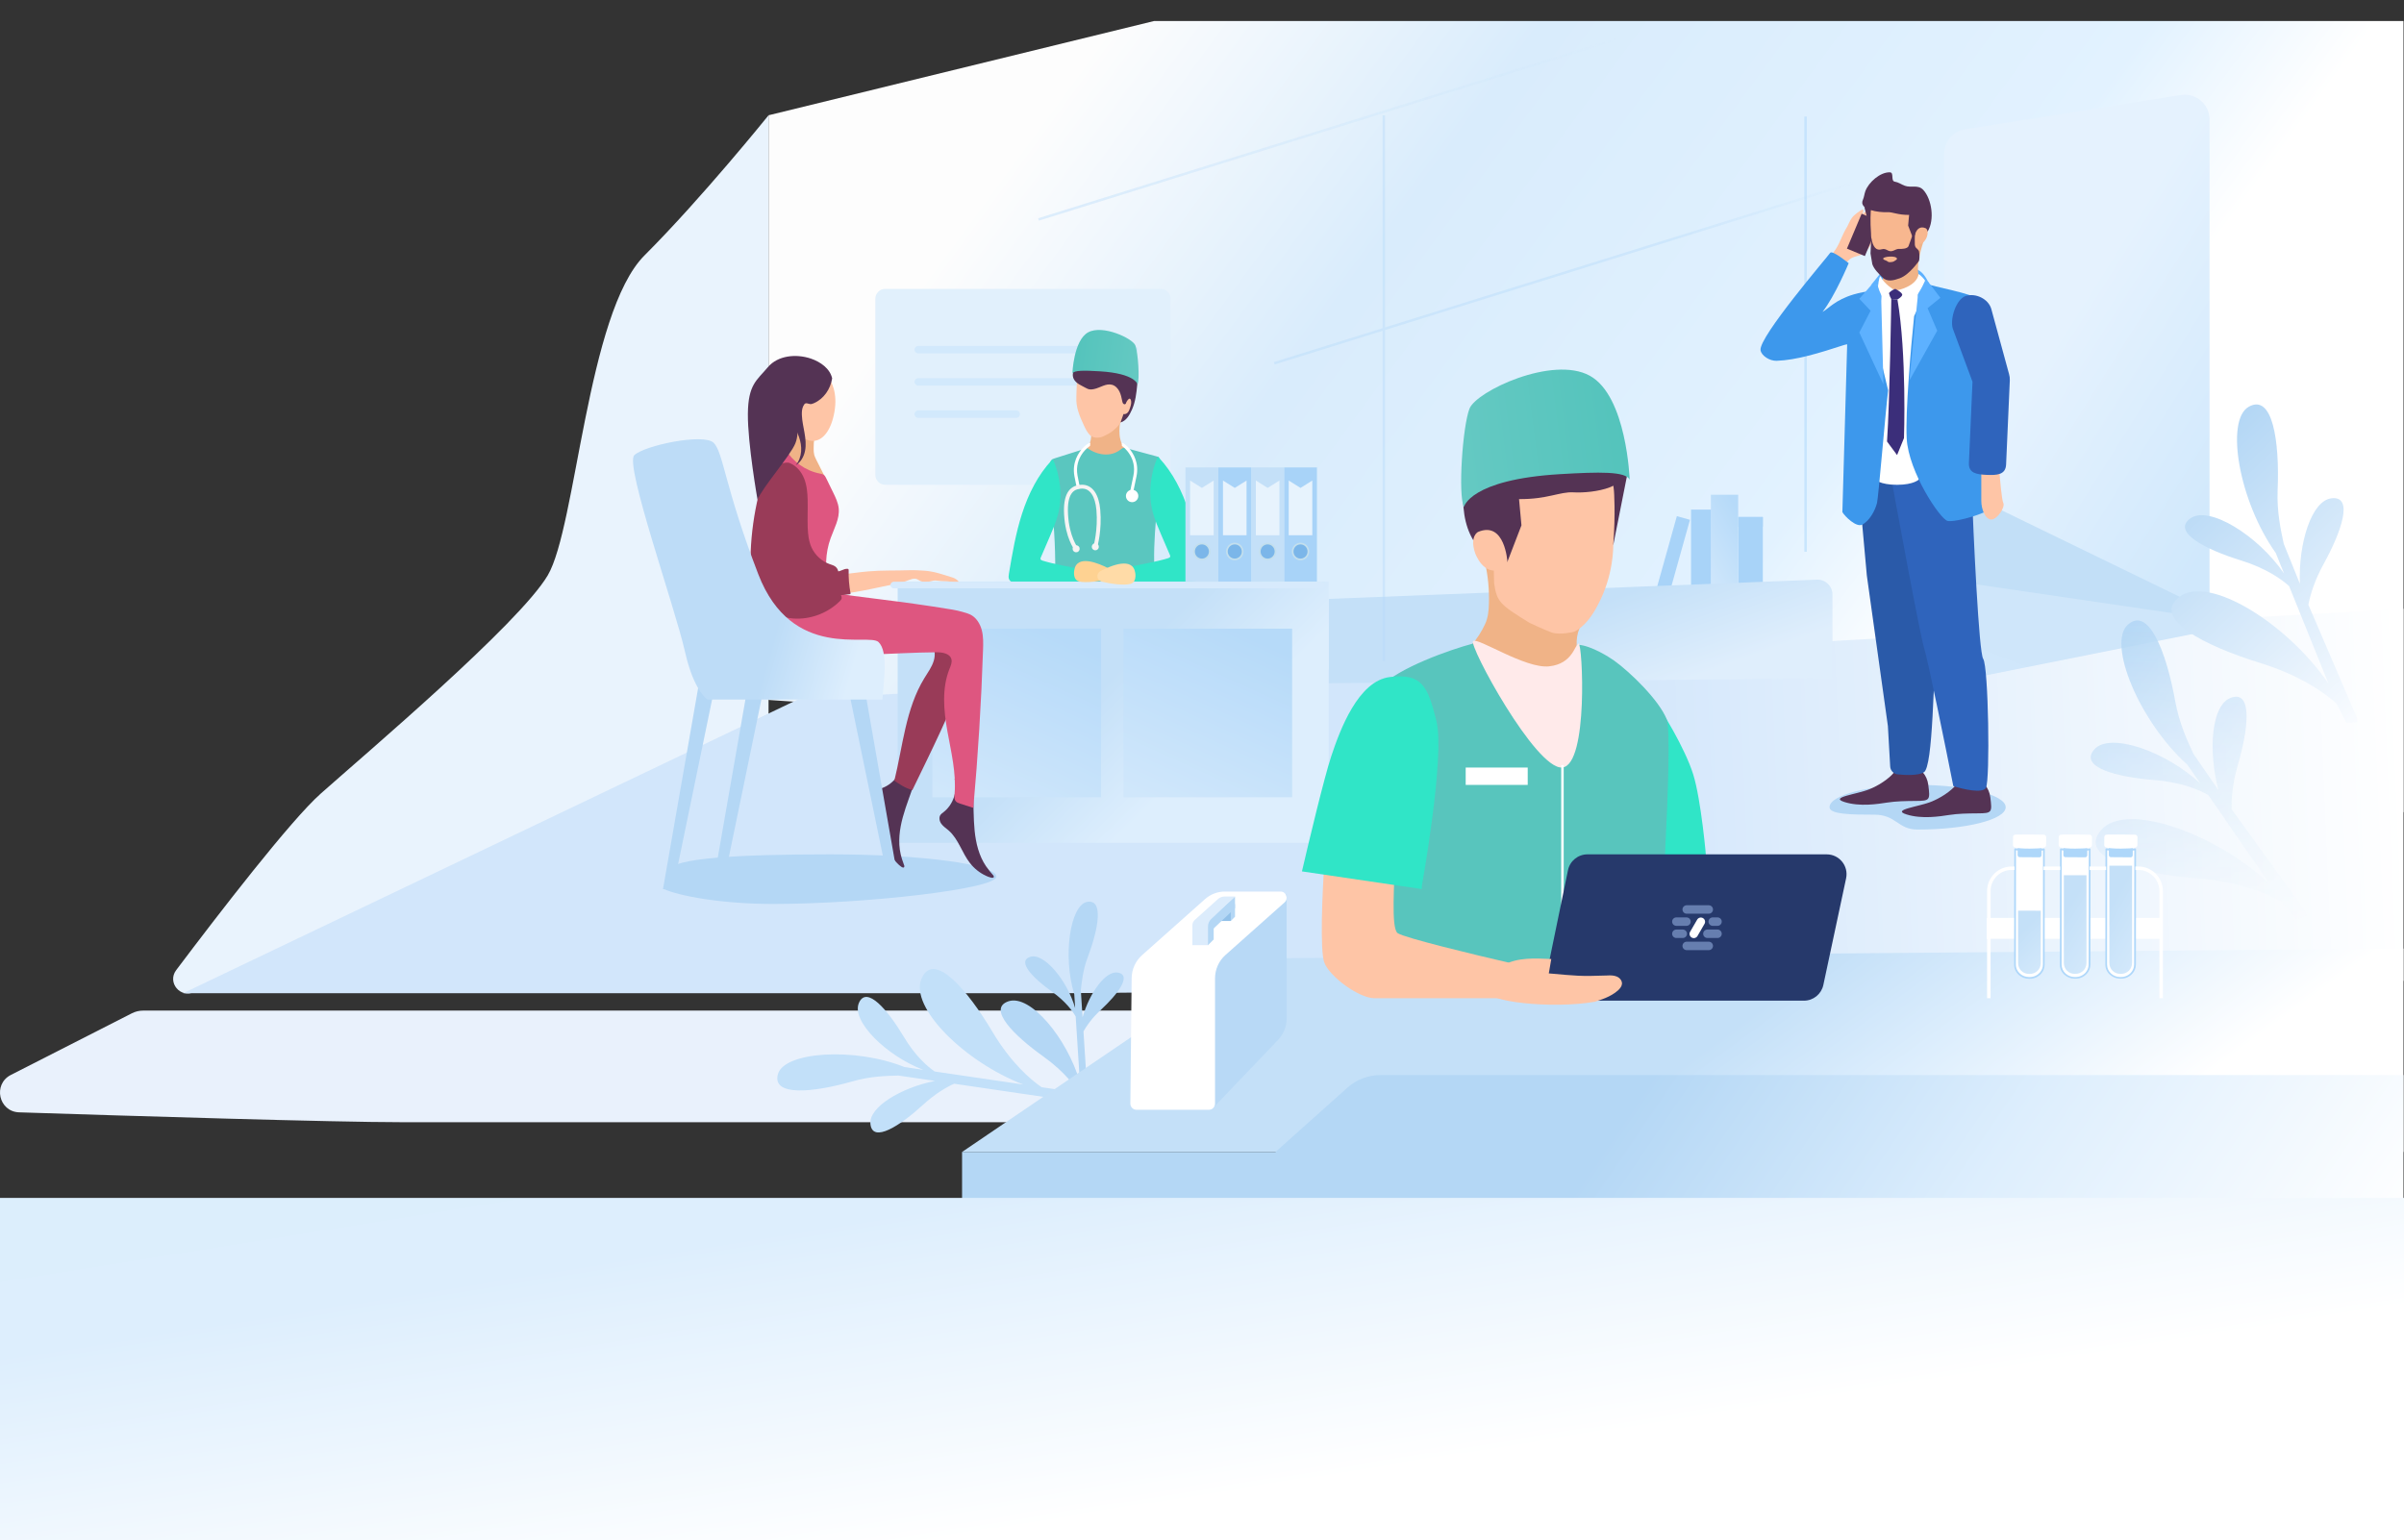<svg width="969" height="621" viewBox="0 0 969 621" fill="none" xmlns="http://www.w3.org/2000/svg">
<rect x="0" y="0" width="969" height="621" fill="#333333" stroke="none"/>
<path fill-rule="evenodd" clip-rule="evenodd" d="M498.619 419.477V401.977H499.619V419.477H498.619Z" fill="black"/>
<path d="M309.788 46.477L465.162 8.477H968.789V327.477L309.788 282.224V46.477Z" fill="url(#paint0_linear)"/>
<path d="M710.556 208.453H700.66V239.221H710.556V208.453Z" fill="#A8D3F8"/>
<path d="M710.556 208.453H700.66V212.369H710.556V208.453Z" fill="#A8D3F8"/>
<path d="M710.556 236.231H700.66V239.221H710.556V236.231Z" fill="#A8D3F8"/>
<path d="M700.619 199.477H689.619V239.477H700.619V199.477Z" fill="url(#paint1_linear)"/>
<path d="M689.619 205.477H681.619V239.477H689.619V205.477Z" fill="#A8D3F8"/>
<path d="M675.905 208.116L667.619 237.749L672.898 239.226L681.184 209.592L675.905 208.116Z" fill="#A8D3F8"/>
<path d="M309.788 287.977V46.477C309.788 46.477 282.958 79.807 259.788 102.977C236.618 126.147 232.288 212.477 220.788 231.977C209.288 251.477 147.288 303.977 129.288 319.977C117.19 330.731 88.527 367.912 71.031 391.138C67.267 396.134 72.725 402.684 78.356 399.959L309.788 287.977Z" fill="#E9F3FD"/>
<path d="M482.788 407.477H57.689C56.111 407.477 54.555 407.851 53.149 408.567L4.394 433.411C-2.968 437.162 -0.548 448.233 7.71 448.5C52.876 449.963 134.487 452.477 161.788 452.477H482.788V407.477Z" fill="#E9F1FC"/>
<path d="M73.789 400.477L321.74 281.979L968.789 245.477V395.477L427.967 400.477H73.789Z" fill="url(#paint2_linear)"/>
<path d="M780 238V177L880 220V250L780 238Z" fill="#C2DFF7"/>
<g clip-path="url(#clip0)">
<path d="M343.815 435.953C327.43 440.659 311.047 442.089 313.575 433.082C316.101 424.065 344.34 422.136 364.6 430.247L372.152 431.363C357.289 425.71 343.071 411.725 346.195 404.419C349.294 397.164 357.911 407.324 364.225 417.921C369.039 425.988 374.036 430.171 376.776 432.037L412.455 437.278C388.921 428.257 366.513 406.164 371.446 394.61C376.363 383.094 390.025 399.222 400.049 416.044C407.63 428.754 415.502 435.377 419.865 438.372L426.979 439.415C426.993 440.677 426.996 441.941 426.997 443.194L384.57 436.961C381.279 438.456 376.869 441.044 372.006 445.505C362.91 453.832 351.732 461.099 350.854 453.252C350.088 446.443 363.094 438.592 376.865 435.826L362.187 433.67C357.529 433.784 350.886 433.923 343.815 435.953Z" fill="#C2E0F9"/>
</g>
<path d="M401.619 353.477C401.619 358.448 348.622 364.477 311.619 364.477C290.271 364.477 273.41 361.13 267.619 358.477C268.619 353.977 270.119 353.08 270.119 350.977C270.119 346.007 297.615 344.477 334.619 344.477C371.622 344.477 401.619 348.507 401.619 353.477Z" fill="#B4D7F5"/>
<path d="M438.432 385.97C442.86 374.26 444.89 362.354 438.146 363.664C431.394 364.972 428.287 385.526 433.008 400.841L433.372 406.436C430.126 395.217 420.743 383.971 415.208 385.82C409.712 387.652 416.631 394.569 424.009 399.827C429.624 403.835 432.386 407.743 433.587 409.861L435.282 436.29C430.092 418.523 415.266 400.796 406.513 403.714C397.789 406.621 408.774 417.589 420.485 425.936C429.333 432.247 433.708 438.406 435.639 441.78L435.975 447.049C436.898 447.135 437.823 447.213 438.74 447.289L436.724 415.861C438.016 413.542 440.175 410.47 443.731 407.177C450.373 401.02 456.362 393.274 450.671 392.16C445.733 391.191 439.206 400.24 436.356 410.153L435.658 399.281C436.021 395.878 436.522 391.024 438.432 385.97Z" fill="#B4D7F5"/>
<path d="M352.831 120.477C352.831 118.268 354.622 116.477 356.831 116.477H467.831C470.041 116.477 471.831 118.268 471.831 120.477V191.477C471.831 193.686 470.041 195.477 467.831 195.477H356.831C354.622 195.477 352.831 193.686 352.831 191.477V120.477Z" fill="#E1F0FC"/>
<path d="M783.619 62.014C783.619 57.097 787.193 52.909 792.049 52.138L879.049 38.315C885.122 37.351 890.619 42.043 890.619 48.191V246.477L783.619 194.477V62.014Z" fill="url(#paint3_linear)"/>
<path d="M535.619 241.477L732.382 233.723C735.786 233.589 738.619 236.312 738.619 239.718V273.477L535.619 275.477V241.477Z" fill="url(#paint4_linear)"/>
<path d="M368.619 166.977C368.619 166.149 369.29 165.477 370.119 165.477H409.619C410.447 165.477 411.119 166.149 411.119 166.977C411.119 167.806 410.447 168.477 409.619 168.477H370.119C369.29 168.477 368.619 167.806 368.619 166.977Z" fill="#D2E9FC"/>
<path d="M368.619 153.977C368.619 153.149 369.29 152.477 370.119 152.477H457.119C457.947 152.477 458.619 153.149 458.619 153.977C458.619 154.806 457.947 155.477 457.119 155.477H370.119C369.29 155.477 368.619 154.806 368.619 153.977Z" fill="#D2E9FC"/>
<path d="M904.619 251.477L761.619 230.477L799.619 272.477L904.619 251.477Z" fill="url(#paint5_linear)"/>
<mask id="mask0" mask-type="alpha" maskUnits="userSpaceOnUse" x="834" y="240" width="119" height="146">
<path d="M834 240H953V386H834V240Z" fill="url(#paint6_linear)"/>
</mask>
<g mask="url(#mask0)">
<g clip-path="url(#clip1)">
<path d="M876.828 282.944C873.205 262.791 866.052 244.378 857.688 251.881C849.312 259.388 862.217 290.842 881.708 308.369L886.918 315.915C872.939 302.898 850.325 294.998 844.11 302.241C837.936 309.43 853.457 313.325 868.227 314.506C879.474 315.413 886.633 318.577 890.098 320.54L914.677 356.206C892.468 335.633 856.771 323.21 846.939 334.657C837.138 346.066 861.767 352.229 885.214 354.105C902.931 355.53 914.246 360.498 919.789 363.611L929.808 375.844C931.175 375.189 932.539 374.521 933.889 373.857L899.539 326.325C899.405 321.986 899.853 315.861 902.079 308.253C906.226 294.033 908.125 278.132 899.203 281.349C891.46 284.137 889.901 302.319 894.228 318.625L884.116 303.953C881.767 298.873 878.392 291.64 876.828 282.944Z" fill="url(#paint7_linear)"/>
</g>
</g>
<g clip-path="url(#clip2)">
<path d="M918.059 197.674C918.898 177.698 916.004 158.628 906.436 163.997C896.855 169.366 902.454 202.088 917.294 222.942L920.651 231.242C910.103 215.86 890.236 203.516 882.771 209.094C875.357 214.63 889.317 221.647 903.14 225.918C913.664 229.178 919.813 233.718 922.696 236.327L938.522 275.548C921.741 251.214 890.37 231.773 878.563 240.586C866.793 249.371 888.95 260.49 910.893 267.271C927.473 272.402 937.197 279.547 941.816 283.693L948.758 297.485C950.2 297.152 951.642 296.806 953.07 296.461L930.461 243.85C931.257 239.687 932.989 233.946 936.73 227.17C943.711 214.503 948.908 199.755 939.72 200.92C931.747 201.927 926.39 218.921 927.04 235.381L920.529 219.246C919.372 213.905 917.697 206.294 918.059 197.674Z" fill="url(#paint8_linear)"/>
</g>
<path d="M453.252 164.17C452.18 166.62 451.556 169.258 451.309 171.931C451.097 174.251 451.179 176.665 452.145 178.773C453.11 180.881 455.124 182.636 457.444 182.754C456.584 183.908 455.725 185.062 454.7 186.051C451.838 188.795 447.67 190.126 443.748 189.537C439.826 188.948 436.223 186.463 434.291 183.001C437.012 182.589 439.084 180.08 439.65 177.384C440.203 174.687 439.497 171.872 438.343 169.364" fill="#F0B387"/>
<path d="M438.221 180.658C442.378 183.578 447.666 184.403 451.67 181.27C452.023 180.999 452.377 180.681 452.812 180.587C453.213 180.505 453.613 180.61 454.014 180.716C458.053 181.812 462.092 182.895 466.132 183.99C466.497 184.085 466.897 184.202 467.133 184.509C467.392 184.826 467.404 185.274 467.404 185.674C467.427 201.29 464.177 216.882 465.531 232.451C465.59 233.134 465.637 233.888 465.237 234.453C464.777 235.089 463.906 235.218 463.117 235.301C460.349 235.595 457.57 235.89 454.779 235.854C447.442 235.772 440.129 233.428 432.886 234.559C430.778 234.889 428.694 235.513 426.551 235.466C426.15 235.454 425.691 235.395 425.455 235.077C425.267 234.83 425.267 234.488 425.279 234.17C425.538 223.795 425.067 213.408 423.877 203.104C423.277 197.91 422.488 192.658 423.112 187.464C423.194 186.746 423.336 185.992 423.842 185.474C424.231 185.086 424.772 184.909 425.291 184.744C429.601 183.402 433.911 182.035 438.221 180.658Z" fill="#5AC6BF"/>
<path d="M466.686 184.191C463.635 191.009 462.74 199.371 464.672 206.59C465.496 209.663 466.756 212.584 468.004 215.505C469.194 218.26 470.372 221.004 471.561 223.76C471.643 223.96 471.738 224.172 471.691 224.396C471.62 224.784 471.184 224.961 470.807 225.079C465.767 226.61 460.55 227.399 455.404 228.506C455.144 228.565 454.862 228.635 454.685 228.847C454.485 229.095 454.532 229.448 454.579 229.766C454.827 231.368 455.18 233.146 456.475 234.123C457.099 234.594 457.877 234.818 458.63 235.007C466.073 236.855 473.928 236.019 481.406 234.323C482.56 234.064 483.868 233.664 484.35 232.581C484.668 231.886 484.539 231.073 484.421 230.319C483.043 222.158 481.665 213.95 479.11 206.072C476.566 198.193 472.786 190.585 467.133 184.532C467.003 184.391 466.921 184.191 466.686 184.191Z" fill="#30E5C7"/>
<path d="M424.408 185.18C427.459 191.998 428.354 200.36 426.422 207.579C425.598 210.652 424.338 213.573 423.089 216.494C421.9 219.249 420.722 221.993 419.533 224.749C419.451 224.949 419.356 225.161 419.403 225.385C419.474 225.774 419.91 225.95 420.287 226.068C425.327 227.599 430.544 228.388 435.69 229.495C435.95 229.554 436.232 229.625 436.409 229.836C436.609 230.084 436.562 230.437 436.515 230.755C436.267 232.357 435.914 234.135 434.619 235.112C433.995 235.583 433.217 235.807 432.464 235.996C425.021 237.845 417.166 237.008 409.688 235.313C408.534 235.054 407.226 234.653 406.744 233.57C406.426 232.875 406.555 232.062 406.673 231.309C408.051 223.147 409.429 214.939 411.984 207.061C414.528 199.182 418.308 191.574 423.961 185.521C424.091 185.38 424.161 185.18 424.408 185.18Z" fill="#30E5C7"/>
<path d="M436.059 145.479C435.051 146.915 434.404 148.561 434.168 150.266C433.932 152.017 434.131 153.791 434.006 155.554C433.907 156.932 433.932 158.8 433.857 160.177C433.658 164.263 435.126 167.684 436.856 171.432C437.515 172.856 438.2 174.315 439.344 175.436C440.489 176.557 442.231 176.662 443.837 176.277C444.645 176.078 447.209 174.724 447.868 174.234C452.808 170.614 454.19 166.552 454.737 160.679C454.899 158.916 454.837 157.154 454.762 155.391C454.7 153.64 454.625 151.865 454.053 150.196C453.48 148.526 452.336 146.95 450.643 146.215" fill="#FEC5A6"/>
<path d="M454.758 161.542C454.475 162.367 453.675 163.344 452.921 162.885C452.556 162.661 452.438 162.19 452.356 161.778C452.097 160.435 451.826 159.069 451.213 157.833C450.601 156.608 449.576 155.513 448.257 155.148C445.831 154.465 443.476 156.337 441.015 156.867C438.648 157.373 438.198 156.62 436.031 155.548C434.5 154.794 432.922 153.699 432.522 152.039C432.133 150.437 432.958 148.8 433.853 147.399C435.395 145.008 435.256 142.77 437.647 141.228C440.037 139.685 443.017 138.908 445.784 139.567C447.669 140.015 449.353 141.086 451.19 141.675C452.167 141.993 453.192 142.17 454.134 142.594C456.289 143.583 457.679 145.809 458.22 148.105C458.762 150.402 458.597 152.816 458.385 155.183C458.079 158.563 457.667 162.002 456.289 165.111C455.276 167.372 454.04 169.633 451.661 170.339" fill="#543354"/>
<path d="M453.757 162.849C453.958 162.131 454.358 161.472 454.888 160.953C455.017 160.836 455.171 160.706 455.347 160.73C455.547 160.753 455.689 160.942 455.759 161.13C456.207 162.166 455.854 163.356 455.5 164.427C455.277 165.11 455.041 165.805 454.558 166.335C454.075 166.865 453.275 167.171 452.627 166.865" fill="#FEC5A6"/>
<path d="M361.831 234.477H535.549V339.847H361.831V234.477Z" fill="url(#paint9_linear)"/>
<path d="M375.831 253.477H443.831V321.477H375.831V253.477Z" fill="url(#paint10_linear)"/>
<path d="M452.831 253.477H520.831V321.477H452.831V253.477Z" fill="url(#paint11_linear)"/>
<path d="M368.734 315.041C367.227 319.87 365.248 324.557 363.918 329.444C362.587 334.331 361.904 339.525 363.046 344.459C363.411 346.061 363.976 347.603 364.53 349.146C364.518 350.877 362.387 348.828 361.621 348.027C359.737 346.061 358.324 343.658 357.511 341.067C355.933 336.004 356.651 330.292 354.167 325.605C353.554 324.451 352.753 323.367 352.4 322.095C352.047 320.835 352.282 319.269 353.389 318.551C353.813 318.28 354.32 318.162 354.802 318.009C359.643 316.596 363.399 312.05 363.882 307.033" fill="#543354"/>
<path d="M389.236 253.12C389.919 258.337 391.144 265.05 389.389 270.008C383.442 286.825 375.505 302.511 367.756 318.562C367.685 318.716 367.921 318.527 367.756 318.562C367.615 318.598 367.897 318.598 367.756 318.562C364.859 317.844 362.327 315.995 360.49 314.782C363.94 300.756 365.047 285.718 372.608 273.411C373.998 271.138 375.623 268.948 376.388 266.392C377.154 263.837 376.859 260.751 374.857 258.985C372.208 256.653 367.403 257.207 365.73 254.098" fill="#993B58"/>
<path d="M598.565 226.772C599.8 232.262 600.332 237.898 600.147 243.514C600.07 246.288 599.785 249.142 598.583 251.689C595.904 257.402 591.309 263.468 585.212 266.035C590.022 269.156 593.679 273.587 598.359 276.884C611.716 286.251 631.739 284.007 644.804 274.313C635.873 270.094 632.637 257.963 638.387 250.316" fill="#F0B387"/>
<path d="M496.995 390.299L387.789 464.477H968.789V382.477L509.602 386.417C505.064 386.456 500.653 387.814 496.995 390.299Z" fill="url(#paint12_linear)"/>
<path d="M543.095 438.568L514.119 464.477H387.79V507.477H968.789V464.477V433.477H556.426C551.508 433.477 546.762 435.29 543.095 438.568Z" fill="url(#paint13_linear)"/>
<path d="M0 483V621H969V483H0Z" fill="url(#paint14_linear)"/>
<path d="M330 172.521C328.257 174.9 327.939 178.033 327.963 180.988C327.974 181.801 327.998 182.614 328.198 183.391C328.387 184.097 328.705 184.757 329.034 185.405C330.612 188.584 332.214 191.752 333.839 194.908C332.285 195.203 330.789 194.32 329.458 193.46C327.598 192.259 325.737 191.069 323.888 189.868C320.861 187.925 317.823 185.958 315.138 183.556C316.504 182.343 317.588 180.824 318.306 179.14C319.46 176.431 319.601 173.393 319.378 170.46C319.154 167.528 318.577 164.631 318.318 161.698" fill="#F0B387"/>
<path d="M392.178 319.751C392.496 324.803 392.343 329.891 392.85 334.931C393.356 339.971 394.592 345.059 397.431 349.251C398.349 350.606 399.421 351.854 400.493 353.102C401.105 354.727 398.385 353.573 397.372 353.102C394.91 351.948 392.72 350.217 391.036 348.074C387.75 343.916 386.361 338.323 382.368 334.837C381.379 333.977 380.237 333.259 379.46 332.199C378.671 331.151 378.341 329.596 379.106 328.536C379.401 328.124 379.836 327.83 380.237 327.524C384.241 324.462 386.113 318.88 384.771 314.028" fill="#543354"/>
<path d="M304.808 232.793C303.665 236.467 302.523 240.177 302.217 244.016C301.899 247.855 302.476 251.871 304.56 255.11C308.553 261.304 316.725 263.059 324.062 263.659C341.786 265.131 359.604 263.153 377.398 263C379.801 262.976 382.851 263.447 383.487 265.767C383.84 267.063 383.239 268.405 382.733 269.654C379.565 277.556 380.378 286.447 381.873 294.832C383.369 303.217 385.489 311.637 384.77 320.116C384.688 321.141 384.594 322.307 385.265 323.084C385.701 323.59 386.372 323.814 387.008 324.026C388.774 324.591 390.553 325.168 392.319 325.734C394.227 304.548 395.534 283.303 396.241 262.034C396.335 259.349 396.406 256.629 395.723 254.038C395.04 251.447 393.485 248.95 391.083 247.773C389.575 247.031 385.654 246.101 383.993 245.818C361.818 242.132 348.251 241.131 333.06 238.681C327.866 237.845 322.013 236.043 319.834 231.239" fill="#DE5680"/>
<path d="M339.763 231.522C342.955 231.239 346.664 230.662 349.856 230.391C355.732 229.885 360.938 230.12 366.838 229.908C368.451 229.849 370.889 229.991 372.502 230.097C376.706 230.379 380.016 231.651 384.043 232.888C384.891 233.147 385.904 233.794 386.422 234.513C386.94 235.243 386.987 236.279 387.659 236.868C387.258 237.115 386.74 236.833 386.446 236.468C386.163 236.103 385.975 235.643 385.598 235.361C385.244 235.102 383.407 234.548 382.983 234.501C380.911 234.23 380.228 234.442 378.155 234.171C377.519 234.089 376.859 234.006 376.224 234.124C374.728 234.407 373.668 234.901 371.972 234.583C371.407 234.477 370.653 234.159 370.182 233.818C368.616 232.676 366.814 233.759 364.989 234.383C363.411 234.925 361.774 235.266 360.137 235.608C357.193 236.22 354.249 236.833 351.293 237.445C346.829 238.364 342.342 239.294 337.797 239.412" fill="#FEC5A6"/>
<path d="M316.612 181.153C319.544 186.158 324.691 189.797 330.379 190.928C330.991 191.046 331.639 191.152 332.122 191.54C332.546 191.87 332.793 192.376 333.029 192.859C333.959 194.755 334.877 196.651 335.808 198.536C336.809 200.585 337.833 202.705 338.069 204.977C338.493 209.158 336.22 213.056 334.807 217.001C332.652 222.984 332.404 229.626 334.1 235.75C334.23 236.221 334.347 236.774 334.03 237.139C333.9 237.28 333.735 237.363 333.558 237.445C329.731 239.271 325.503 240.072 321.346 240.861C318.049 241.485 314.704 242.109 311.36 241.826C309.228 241.65 307.132 241.108 305.189 240.236C305.46 238.917 306.378 237.846 307.155 236.739C311.689 230.356 312.078 221.688 309.699 214.234C308.792 211.407 307.532 208.675 307.014 205.755C306.237 201.291 307.309 196.663 309.216 192.553C311.124 188.443 313.844 184.769 316.53 181.13" fill="#DE5680"/>
<path d="M336.962 230.344C338.528 230.744 340.036 229.178 341.649 229.355C341.755 229.366 341.861 229.39 341.943 229.461C342.073 229.567 342.073 229.767 342.073 229.932C342.002 233.017 342.25 236.114 342.827 239.141C342.839 239.235 342.862 239.329 342.815 239.412C342.756 239.529 342.603 239.565 342.473 239.588C340.86 239.847 339.223 239.989 337.586 240.012" fill="#993B58"/>
<path d="M318.284 186.7C321.016 187.748 323.03 190.209 324.125 192.929C325.208 195.65 325.479 198.617 325.55 201.55C325.644 205.295 325.432 209.04 325.573 212.785C325.679 215.493 325.986 218.261 327.104 220.734C328.529 223.855 331.262 226.351 334.488 227.482C335.313 227.776 336.196 227.988 336.867 228.565C338.398 229.884 338.021 232.275 337.962 234.289C337.904 236.149 338.233 238.01 338.916 239.741C339.117 240.259 339.364 240.813 339.222 241.355C339.117 241.755 338.822 242.085 338.528 242.379C333.982 246.901 327.587 249.504 321.169 249.445C317.495 249.41 313.773 248.491 310.759 246.407C307.143 243.886 304.8 239.847 303.646 235.596C302.491 231.344 302.409 226.881 302.586 222.477C302.892 214.822 303.952 207.203 305.742 199.76C306.378 197.11 307.12 194.449 308.603 192.164C310.123 189.832 312.384 187.995 314.986 186.994C316.117 186.558 317.412 186.287 318.531 186.77" fill="#993B58"/>
<path d="M327.782 146.786C327.782 146.786 338.907 151.318 336.341 166.058C333.775 180.797 323.566 181.412 318.505 169.232C313.444 157.053 315.097 144.251 327.782 146.786Z" fill="#FEC5A6"/>
<path d="M326.314 161.639C325.148 161.839 324.194 162.77 323.711 163.865C323.228 164.96 323.169 166.173 323.216 167.363C323.311 169.765 323.864 172.132 324.276 174.511C324.689 176.89 324.959 179.328 324.512 181.695C324.064 184.062 322.793 186.37 320.72 187.595C322.027 186.064 322.745 184.074 322.91 182.06C323.075 180.046 322.71 178.02 322.039 176.124C321.744 175.288 321.391 174.476 321.061 173.651C319.919 170.684 319.26 167.398 320.037 164.313C320.249 163.476 320.567 162.652 321.132 161.993C322.027 160.944 323.405 160.45 324.759 160.226" fill="#543354"/>
<path d="M328.033 162.582C332.06 160.839 334.722 156.905 335.429 152.56C334.534 148.579 330.706 145.906 326.855 144.587C320.896 142.585 313.501 143.28 309.473 148.097C305.069 153.361 301.567 154.974 301.453 166.868C301.339 178.763 305.339 201.479 305.339 201.479C307.329 196.474 318.588 183.768 320.59 178.763C321.615 176.207 321.615 173.369 321.356 170.625C321.203 168.882 320.943 167.092 321.485 165.432C322.027 163.771 323.652 162.311 325.371 162.641C325.784 162.711 326.184 162.9 326.608 162.923C327.103 162.959 327.585 162.782 328.033 162.582Z" fill="#543354"/>
<path d="M360.255 237.224H532.522C533.252 237.224 533.853 236.623 533.853 235.893C533.853 235.163 533.252 234.562 532.522 234.562H360.255C359.525 234.562 358.924 235.163 358.924 235.893C358.936 236.623 359.525 237.224 360.255 237.224Z" fill="#D7EAFC"/>
<path fill-rule="evenodd" clip-rule="evenodd" d="M432.993 230.012C432.739 231.632 432.961 233.91 434.913 234.432C437.594 235.15 443.229 234.368 446.639 233.488C447.523 233.259 448.139 232.489 448.245 231.582C448.356 230.631 447.889 229.703 447.038 229.263C442.785 227.065 433.972 223.327 432.993 230.012Z" fill="#FED292"/>
<path fill-rule="evenodd" clip-rule="evenodd" d="M457.596 231.012C457.851 232.632 457.628 234.91 455.677 235.432C452.996 236.15 447.361 235.368 443.951 234.488C443.066 234.259 442.451 233.489 442.345 232.582C442.234 231.631 442.701 230.703 443.552 230.263C447.805 228.065 456.618 224.327 457.596 231.012Z" fill="#FFDBA7"/>
<path d="M435.66 196.851L434.41 197.078C434.41 197.078 434.149 197.978 433.064 191.921C432.083 186.433 434.714 182.571 436.358 180.759C437.2 179.845 438.742 178.495 439.493 178.556L439.374 179.822C438.865 180.02 432.979 184.207 434.313 191.694C435.398 197.751 435.66 196.851 435.66 196.851Z" fill="white"/>
<path d="M682.488 312.204C679.288 301.977 669.788 285.977 665.988 281.477L663.788 306.295C664.522 319.689 669.308 349.477 674.588 349.477C681.188 349.477 687.788 348.295 687.788 347.114C687.788 345.932 685.688 322.432 682.488 312.204Z" fill="#30E5C7"/>
<path d="M556.606 276.959C563.188 269.425 584.778 261.832 593.788 259.477C600.788 266.364 608.718 271.891 618.788 272.477C623.953 272.778 630.125 269.883 634.788 268.477L635.591 263.928C635.452 261.638 635.241 259.453 636.288 259.977C641.594 260.405 648.854 265.091 650.633 266.364C657.214 271.073 668.788 282.41 671.788 289.977C674.788 297.545 668.262 392.477 668.262 392.477H544.853C543.286 366.576 538.271 347.833 530.749 344.066C521.346 339.357 548.379 286.378 556.606 276.959Z" fill="#58C5BD"/>
<path d="M533.833 388.179C531.941 383.413 533.045 359.186 533.833 347.669L562.203 346.477C562.203 355.215 560.548 374.358 563.386 376.264C566.223 378.171 594.515 385.002 608.307 388.179C609.095 392.945 609.489 402.477 604.76 402.477H553.928C548.018 402.477 536.197 394.137 533.833 388.179Z" fill="#FEC5A6"/>
<path d="M629.719 309.455C619.073 310.475 591.788 259.977 593.788 258.477C595.788 256.977 614.815 269.692 624.396 268.673C633.978 267.653 634.704 259.977 636.289 259.477C637.873 258.977 640.366 308.436 629.719 309.455Z" fill="#FFEAEA"/>
<path d="M524.788 351.347L573.103 358.477V357.289C573.103 357.289 582.53 304.999 578.995 290.738C575.46 276.477 573.103 271.477 560.288 272.977C547.474 274.477 540.108 294.303 536.573 304.999C533.744 313.556 527.538 339.463 524.788 351.347Z" fill="#30E5C7"/>
<path d="M590.788 309.477H615.788V316.477H590.788V309.477Z" fill="white"/>
<path fill-rule="evenodd" clip-rule="evenodd" d="M629.288 391.977V308.477H630.288V391.977H629.288Z" fill="white"/>
<path d="M455.191 199.976L456.432 200.249C456.432 200.249 456.771 198.16 458.077 192.147C459.259 186.699 456.771 182.743 455.195 180.872C454.387 179.927 452.896 178.522 452.143 178.555L452.215 179.825C452.717 180.041 458.445 184.442 456.837 191.874C455.53 197.888 455.191 199.976 455.191 199.976Z" fill="white"/>
<path d="M458.831 199.977C458.831 201.358 457.712 202.477 456.331 202.477C454.951 202.477 453.831 201.358 453.831 199.977C453.831 198.597 454.951 197.477 456.331 197.477C457.712 197.477 458.831 198.597 458.831 199.977Z" fill="white"/>
<path d="M442.26 220.694L440.757 220.256C440.773 220.183 442.65 213.636 441.939 205.628C441.689 202.926 441.043 200.69 440.046 199.211C438.944 197.574 437.513 196.863 435.647 197.033C433.003 197.26 430.017 198.664 430.502 207.404C430.966 216.263 434.377 220.757 434.392 220.796L433.148 221.767C433.001 221.558 429.415 216.843 428.913 207.488C428.494 199.833 430.656 195.906 435.486 195.474C437.906 195.245 439.922 196.261 441.335 198.355C442.467 200.07 443.223 202.53 443.485 205.493C444.244 213.794 442.331 220.422 442.26 220.694Z" fill="#F5F4F4"/>
<path d="M435.114 220.826C435.36 221.574 434.96 222.374 434.211 222.62C433.463 222.866 432.663 222.466 432.417 221.718C432.171 220.969 432.571 220.17 433.319 219.924C434.068 219.677 434.867 220.078 435.114 220.826Z" fill="#F5F4F4"/>
<path d="M442.842 220.024C443.088 220.772 442.688 221.572 441.94 221.818C441.191 222.064 440.392 221.664 440.145 220.916C439.899 220.167 440.299 219.368 441.048 219.121C441.796 218.875 442.596 219.275 442.842 220.024Z" fill="#F5F4F4"/>
<path d="M623.167 393.863L632.024 350.863C632.79 347.145 636.064 344.477 639.86 344.477H736.3C741.391 344.477 745.186 349.168 744.124 354.146L734.951 397.146C734.163 400.838 730.902 403.477 727.127 403.477H631.003C625.936 403.477 622.145 398.826 623.167 393.863Z" fill="#26396B"/>
<path d="M530.831 188.477H517.581V234.477H530.831V188.477Z" fill="#A8D3F8"/>
<path d="M519.455 193.754V215.807H528.958V193.754L524.209 196.73L519.455 193.754Z" fill="#E7F3FD"/>
<path d="M524.209 218.821C522.271 218.821 520.697 220.412 520.697 222.371C520.697 224.33 522.271 225.921 524.209 225.921C526.147 225.921 527.721 224.33 527.721 222.371C527.721 220.407 526.147 218.821 524.209 218.821Z" fill="#C3DFED"/>
<path d="M524.209 219.503C522.646 219.503 521.377 220.786 521.377 222.366C521.377 223.946 522.646 225.229 524.209 225.229C525.772 225.229 527.041 223.946 527.041 222.366C527.041 220.786 525.772 219.503 524.209 219.503Z" fill="#7BB6E9"/>
<path d="M517.581 188.477H504.331V234.477H517.581V188.477Z" fill="#C4E0F8"/>
<path d="M506.205 193.754V215.807H515.708V193.754L510.959 196.73L506.205 193.754Z" fill="#E7F3FD"/>
<path d="M510.959 218.821C509.021 218.821 507.447 220.412 507.447 222.371C507.447 224.33 509.021 225.921 510.959 225.921C512.897 225.921 514.471 224.33 514.471 222.371C514.471 220.407 512.897 218.821 510.959 218.821Z" fill="#C3DFED"/>
<path d="M510.959 219.503C509.396 219.503 508.127 220.786 508.127 222.366C508.127 223.946 509.396 225.229 510.959 225.229C512.522 225.229 513.791 223.946 513.791 222.366C513.791 220.786 512.522 219.503 510.959 219.503Z" fill="#7BB6E9"/>
<path d="M808.449 325.477C808.449 330.448 792.555 334.477 772.949 334.477C764.867 334.477 764.449 328.477 755.449 328.477C746.449 328.477 737.449 328.399 737.449 325.477C737.449 320.507 753.343 316.477 772.949 316.477C792.555 316.477 808.449 320.507 808.449 325.477Z" fill="#B4D7F5"/>
<path d="M504.331 188.477H491.081V234.477H504.331V188.477Z" fill="#A8D3F8"/>
<path d="M492.955 193.754V215.807H502.458V193.754L497.709 196.73L492.955 193.754Z" fill="#E7F3FD"/>
<path d="M497.709 218.821C495.771 218.821 494.197 220.412 494.197 222.371C494.197 224.33 495.771 225.921 497.709 225.921C499.647 225.921 501.221 224.33 501.221 222.371C501.221 220.407 499.647 218.821 497.709 218.821Z" fill="#C3DFED"/>
<path d="M497.709 219.503C496.146 219.503 494.877 220.786 494.877 222.366C494.877 223.946 496.146 225.229 497.709 225.229C499.272 225.229 500.541 223.946 500.541 222.366C500.541 220.786 499.272 219.503 497.709 219.503Z" fill="#7BB6E9"/>
<path d="M620.467 386.497C613.92 386.336 606.574 387.059 602.502 392.198L599.788 399.264C597.788 403.921 625.763 406.892 642.77 403.921C644.921 403.198 649.153 402.074 652.267 399.264C652.986 398.541 653.704 397.738 653.784 396.694C653.864 395.329 652.826 394.205 651.628 393.724C650.431 393.242 649.073 393.242 647.796 393.322C636.698 393.724 635.387 393.441 624.288 392.477L625.288 386.682C623.678 386.587 622.068 386.524 620.467 386.497Z" fill="#FEC5A6"/>
<path d="M491.081 188.477H477.831V234.477H491.081V188.477Z" fill="#C4E0F8"/>
<path d="M479.705 193.754V215.807H489.208V193.754L484.459 196.73L479.705 193.754Z" fill="#E7F3FD"/>
<path d="M484.459 218.821C482.521 218.821 480.947 220.412 480.947 222.371C480.947 224.33 482.521 225.921 484.459 225.921C486.397 225.921 487.971 224.33 487.971 222.371C487.971 220.407 486.397 218.821 484.459 218.821Z" fill="#C3DFED"/>
<path d="M484.459 219.503C482.896 219.503 481.627 220.786 481.627 222.366C481.627 223.946 482.896 225.229 484.459 225.229C486.022 225.229 487.291 223.946 487.291 222.366C487.291 220.786 486.022 219.503 484.459 219.503Z" fill="#7BB6E9"/>
<path d="M368.619 140.977C368.619 140.149 369.29 139.477 370.119 139.477H457.119C457.947 139.477 458.619 140.149 458.619 140.977C458.619 141.806 457.947 142.477 457.119 142.477H370.119C369.29 142.477 368.619 141.806 368.619 140.977Z" fill="#D2E9FC"/>
<path opacity="0.7" fill-rule="evenodd" clip-rule="evenodd" d="M728.288 46.977V222.477H727.288V46.977H728.288Z" fill="#BCDEFC"/>
<path d="M763.664 311.071C762.868 312.509 759.056 315.915 753.752 318.134C748.448 320.352 737.211 321.415 743.476 323.384C749.708 325.352 756.968 324.165 760.647 323.602C764.327 323.04 767.907 322.977 772.249 322.946C777.984 322.915 778.017 322.571 777.255 316.477C776.194 308.102 766.249 306.321 763.664 311.071Z" fill="#543354"/>
<path d="M762.62 104.477L754.12 114.977L777.62 114.477C777.62 114.477 776.12 110.977 774.12 109.477C772.12 107.977 772.62 108.977 772.62 108.977L762.62 104.477Z" fill="#5DB1FF"/>
<path d="M788.664 316.071C787.868 317.509 784.056 320.915 778.752 323.134C773.448 325.352 762.211 326.415 768.476 328.384C774.708 330.352 781.968 329.165 785.647 328.602C789.327 328.04 792.907 327.977 797.249 327.946C802.984 327.915 803.017 327.571 802.255 321.477C801.194 313.102 791.249 311.321 788.664 316.071Z" fill="#543354"/>
<path d="M776.12 95.477C774.824 97.975 773.499 103.664 773.2 106.389C772.944 108.754 773.044 111.215 774.212 113.364C775.379 115.513 777.815 117.302 780.62 117.422C779.581 118.599 778.541 119.775 777.302 120.784C773.841 123.581 768.8 124.938 764.057 124.337C759.314 123.737 754.956 121.204 752.62 117.674C755.91 117.254 758.417 114.697 759.101 111.948C759.77 109.198 758.916 106.329 757.52 103.772" fill="#F0B387"/>
<path d="M752.479 232.039L748.62 189.345L760.968 178.477L780.62 252.787C779.334 272.969 779.216 309.242 775.464 311.398C773.006 312.811 768.037 312.54 764.872 312.224C763.289 312.066 761.986 310.675 761.896 309.087L760.968 292.726L752.479 232.039Z" fill="#2A5AA9"/>
<path d="M775.559 261.262C773.965 256.213 764.766 206.395 760.366 182.118L780.359 170.768L794.638 194.019C795.497 216.816 797.647 263.054 799.372 265.627C801.528 268.844 802.201 314.642 800.49 317.654C799.121 320.063 791.154 318.193 787.341 316.956C784.078 300.495 777.152 266.31 775.559 261.262Z" fill="#2F64BC"/>
<path d="M775.286 116.986L773.579 193.226C773.579 193.226 771.62 195.477 764.62 195.477C757.62 195.477 755.62 193.226 755.62 193.226V192.477L752.089 161.883C753.835 148.414 752.93 117.585 757.12 116.986C761.311 116.387 772.792 117.984 775.286 116.986Z" fill="white"/>
<path d="M800.728 122.972C798.333 118.782 784.265 116.743 777.531 114.748L771.545 127.462C770.298 139.434 767.953 166.073 768.552 176.848C769.3 190.318 782.021 209.29 785.014 210.038C788.007 210.787 803.62 206.47 803.62 203.477C803.62 201.083 796.238 166.622 795.49 154.4C798.233 145.67 803.122 127.162 800.728 122.972Z" fill="#3D98EC"/>
<path d="M756.579 202.814C757.178 200.42 759.822 167.869 761.069 157.393L752.12 119.977L744.607 136.977L742.62 206.477C743.618 208.223 748.199 212.739 750.593 211.542C753.586 210.045 755.831 205.807 756.579 202.814Z" fill="#3D98EC"/>
<path d="M798.62 201.977V189.477H805.881C806.15 193.366 806.849 201.477 807.494 202.811C808.301 204.477 805.074 209.477 802.654 209.477C800.234 209.477 798.62 205.311 798.62 201.977Z" fill="#FEC5A6"/>
<path d="M737.858 103.064C738.241 102.665 738.643 102.248 738.99 101.812C741.693 98.385 742.095 95.339 744.598 91.35C744.963 90.769 745.456 89.264 746.424 87.886C747.429 86.454 749.858 84.912 750.497 84.568C751.666 83.951 750.661 86.526 750.661 86.526C750.661 86.526 751.629 85.094 752.598 85.202C752.963 85.239 753.036 87.433 753.036 87.796C753.091 90.787 752.378 93.798 750.99 96.463C750.661 97.08 750.296 97.733 750.296 98.44C751.191 98.421 751.94 97.805 752.652 97.279C753.365 96.753 754.278 96.282 755.118 96.572C755.008 96.935 754.826 97.261 754.643 97.587C753.584 99.582 752.378 101.704 750.314 102.665C749.091 103.245 747.666 103.354 746.461 103.97C744.305 105.113 743.246 107.76 741.054 108.83" fill="#FEC5A6"/>
<path d="M757.614 89.182L750.385 86.18L744.457 100.25L751.687 103.252L757.614 89.182Z" fill="#543354"/>
<path d="M757.62 116.954C757.62 116.954 752.104 117.244 747.173 118.713C739.739 120.925 737.182 124.352 734.607 125.767C739.593 119.474 745.164 106.128 745.164 106.128C745.164 106.128 738.461 100.652 737.693 101.958C736.908 103.245 708.762 135.939 709.639 141.234C710.004 143.41 713.255 145.568 716.141 145.477C724.123 145.205 733.383 142.322 743.1 139.167C747.374 137.771 748.689 140.763 748.689 140.763" fill="#3D98EC"/>
<path d="M751.469 83.4L754.181 94.221C754.181 94.221 757.807 83.259 757.807 83.336C757.807 83.407 751.469 83.4 751.469 83.4Z" fill="#543354"/>
<path d="M756.756 104.133C758.618 107.739 760.589 108.396 760.589 108.396C760.589 108.396 762.798 108.969 764.182 108.519C765.477 108.042 767.834 106.915 767.834 106.915C772.703 103.901 773.122 103.463 773.579 100.462C773.592 100.371 773.959 85.326 773.959 85.326C772.935 77.791 764.852 78.029 763.641 78.106C762.424 78.106 754.599 77.752 754.058 85.346C754.058 85.346 753.774 88.959 754.18 94.221C754.18 94.221 754.032 99.103 756.756 104.133Z" fill="#F8B78F"/>
<path d="M771.422 96.913L769.129 90.949L769.522 86.653C764.93 86.698 762.869 85.423 760.679 85.545C757.562 85.726 748.983 84.689 750.896 80.554C751.366 79.536 751.482 78.203 751.875 77.102C753.163 73.521 757.89 69.309 761.819 69.483C763.545 69.56 762.025 72.967 763.732 73.244C765.252 73.489 766.314 74.339 767.744 74.88C770.333 75.865 773.115 74.281 775.254 76.599C778.596 80.232 779.949 88.489 776.98 93.383C774.59 92.282 772.066 94.027 772.465 96.894L771.422 96.913Z" fill="#543354"/>
<path d="M771.421 96.913C771.421 96.913 771.821 90.182 776.2 92.024C776.2 92.024 777.604 92.681 776.696 95.444C776.696 95.444 775.369 99.424 772.374 98.078L771.421 96.913Z" fill="#F8B78F"/>
<path d="M754.258 95.792C754.928 99.766 756.306 101.164 758.476 100.513C760.402 99.94 760.904 101.685 762.753 101.215C763.745 100.964 764.376 100.313 765.542 100.359C766.611 100.404 768.672 100.346 769.251 99.322C769.419 99.025 771.087 94.214 771.087 94.214H771.995C771.737 94.214 771.783 98.252 771.828 98.639C772.021 100.178 772.658 99.876 773.464 101.17C773.464 101.17 773.966 103.392 773.502 105.157C773.502 105.157 769.689 110.786 765.78 112.183C763.352 113.053 760.711 113.845 758.702 111.797C757.246 110.316 755.391 108.557 754.696 106.535L753.962 102.194L754.258 95.792Z" fill="#543354"/>
<path d="M759.094 104.429C759.332 104.835 760.105 104.938 760.479 105.176C760.988 105.504 761.142 105.743 761.883 105.704C762.392 105.678 762.991 105.614 763.435 105.363C763.686 105.221 764.678 104.622 764.652 104.358C764.504 102.838 758.521 103.45 759.094 104.429Z" fill="#F8B78F"/>
<path d="M782.12 120.07L777.24 113.647L773.123 113.541L772.955 120.07L769.62 153.464L780.85 133.339L776.966 124.256L782.12 120.07Z" fill="#5DB1FF"/>
<path d="M749.452 120.477L754.502 114.694L758.615 114.891L758.302 121.414L759.17 154.963L749.452 134.067L753.994 125.294L749.452 120.477Z" fill="#5DB1FF"/>
<path d="M773.362 110.477C773.362 110.477 774.813 111.396 775.96 113.155C774.798 115.88 772.154 120.738 769.236 122.933C767.875 119.212 764.62 117.063 764.62 117.063C764.62 117.063 772.552 115.615 773.362 110.477Z" fill="white"/>
<path d="M763.398 116.825C763.398 116.825 761.247 119.841 761.631 124.231C761.631 124.231 758.237 120.128 756.98 115.535C756.98 115.535 757.307 111.851 757.931 111.388C759.647 114.708 763.398 116.825 763.398 116.825Z" fill="white"/>
<path fill-rule="evenodd" clip-rule="evenodd" d="M792.453 119.297C796.419 118.1 801.424 120.512 802.621 124.477L809.801 150.81C810.045 151.619 810.151 152.464 810.114 153.308L808.614 187.308C808.431 191.446 804.928 191.653 800.79 191.47C796.652 191.288 793.446 190.785 793.628 186.647L795.072 153.923L787.121 132.477C785.924 128.512 788.488 120.495 792.453 119.297Z" fill="#2F64BC"/>
<path d="M762.337 120.553C762.337 120.553 761.737 161.577 760.62 178.01L764.67 183.494L767.454 176.635C767.454 176.635 768.62 142.814 764.82 120.749L762.337 120.553Z" fill="#3B2E7A"/>
<path d="M761.404 118.18L761.504 118.556C761.67 119.26 761.954 119.931 762.337 120.553L764.82 120.733C764.82 120.733 766.504 119.865 766.737 118.933C766.954 118 763.954 116.477 763.954 116.477L763.587 116.625C762.754 116.952 762.004 117.476 761.42 118.147L761.404 118.18Z" fill="#3B2E7A"/>
<path d="M655.788 191.977L650.256 219.863C650.256 219.863 641.283 192.886 641.283 193.076C641.283 193.165 644.58 175.282 648.288 174.977C651.829 174.687 655.788 191.977 655.788 191.977Z" fill="#543354"/>
<path d="M643.88 244.255C639.274 253.131 634.398 254.748 634.398 254.748C634.398 254.748 628.931 256.159 625.504 255.049C622.301 253.876 616.468 251.103 616.468 251.103C604.419 243.685 603.383 242.607 602.251 235.221C602.219 234.983 601.311 197.974 601.311 197.974C603.845 179.429 623.831 180.032 626.843 180.222C629.855 180.222 649.219 179.35 650.558 198.037C650.558 198.037 651.26 206.929 650.255 219.878C650.255 219.862 650.622 231.877 643.88 244.255Z" fill="#FEC5A6"/>
<path d="M607.608 226.504L605.026 226.472C606.014 219.419 599.766 215.108 593.853 217.818C586.49 205.756 589.853 185.452 598.125 176.513C603.4 170.807 600.707 171.092 610.923 168.445C610.923 168.445 633.674 172.138 640.799 164.752C640.799 164.752 651.206 166.131 650.775 175.847C650.648 178.716 653.125 183.989 654.288 186.477C659.022 196.653 641.905 198.957 634.176 198.513C628.757 198.212 623.657 201.35 612.293 201.239L613.265 211.811L607.608 226.504Z" fill="#543354"/>
<path d="M607.607 226.504C607.607 226.504 606.618 209.925 595.781 214.474C595.781 214.474 592.306 216.09 594.554 222.89C594.554 222.89 597.837 232.685 605.248 229.373L607.607 226.504Z" fill="#FEC5A6"/>
<path d="M656.884 193.42C656.884 193.42 655.751 159.661 640.767 151.469C625.77 143.279 595.083 157.73 592.323 164.764C589.562 171.784 587.641 199.375 590.078 204.425C590.078 204.425 592.413 193.36 628.784 191.18C644.57 190.249 655.278 189.993 656.884 193.42Z" fill="url(#paint15_linear)"/>
<path d="M432.256 150.603C432.256 150.603 432.707 137.249 438.596 134.007C444.491 130.764 456.548 136.476 457.631 139.258C458.715 142.034 459.465 152.948 458.507 154.946C458.507 154.946 457.591 150.569 443.299 149.713C437.096 149.347 432.888 149.247 432.256 150.603Z" fill="url(#paint16_linear)"/>
<g opacity="0.4">
<path fill-rule="evenodd" clip-rule="evenodd" d="M700.768 0.955L418.767 88.955L418.47 88L700.47 0L700.768 0.955Z" fill="url(#paint17_linear)"/>
<path fill-rule="evenodd" clip-rule="evenodd" d="M795.768 58.955L513.767 146.955L513.47 146L795.47 58L795.768 58.955Z" fill="url(#paint18_linear)"/>
<path fill-rule="evenodd" clip-rule="evenodd" d="M557.288 266.477V46.477H558.288V266.477H557.288Z" fill="#B4D9F9"/>
</g>
<g clip-path="url(#clip3)">
<path d="M871.416 370.119H800.788V378.536H871.416V370.119Z" fill="white"/>
<path d="M830.716 342.703C830.716 342.703 830.503 388.262 830.716 389.865C830.902 391.442 832.684 394.354 836.276 394.301C838.723 394.274 841.543 393.606 842.128 389.571C842.713 385.51 842.314 342.73 842.314 342.73L830.716 342.703Z" fill="white"/>
<path d="M831.7 344.761C831.7 345.242 832.072 345.616 832.524 345.616L840.505 345.669C840.957 345.669 841.33 345.295 841.33 344.814L841.356 340.993C841.356 340.512 840.984 340.138 840.531 340.138L832.551 340.112C832.099 340.112 831.726 340.486 831.726 340.967L831.7 344.761Z" fill="#AED7FA"/>
<path d="M830.29 388.903L830.343 342.436C830.343 342.329 830.396 342.222 830.476 342.169C830.556 342.116 830.662 342.089 830.769 342.089C830.769 342.089 831.354 342.196 832.259 342.276C833.323 342.383 834.865 342.409 836.515 342.409C838.457 342.409 840.292 342.356 841.356 342.249C841.915 342.196 842.234 342.116 842.234 342.116C842.341 342.089 842.447 342.116 842.527 342.169C842.607 342.222 842.66 342.329 842.66 342.436L842.607 388.903C842.607 390.32 842.048 391.602 841.17 392.591C840.053 393.82 838.404 394.622 836.568 394.595H836.249C834.679 394.595 833.243 394.007 832.152 393.045C831.008 392.03 830.263 390.56 830.29 388.903ZM830.982 388.903C830.982 390.346 831.593 391.656 832.631 392.564C833.562 393.419 834.839 393.927 836.249 393.954H836.568C838.217 393.954 839.654 393.259 840.638 392.163C841.41 391.282 841.888 390.159 841.888 388.957L841.942 342.89C841.782 342.917 841.596 342.944 841.356 342.944C840.266 343.024 838.43 343.104 836.462 343.104C834.812 343.104 833.269 343.077 832.152 342.971C831.673 342.917 831.274 342.864 831.008 342.837L830.982 388.903Z" fill="#AED7FA"/>
<path d="M831.886 352.884V388.182C831.886 390.801 833.855 392.671 836.302 392.671H836.542C838.989 392.671 840.984 390.854 841.011 388.235V352.884H831.886Z" fill="url(#paint19_linear)"/>
<path d="M830.45 336.584C830.104 336.745 829.838 337.119 829.838 337.546L829.811 340.673C829.811 341.207 830.13 341.635 830.716 341.741C831.567 341.982 833.828 342.169 836.488 342.169C839.095 342.169 841.356 342.035 842.234 341.795C842.819 341.688 843.218 341.287 843.218 340.726L843.245 337.6C843.245 337.092 842.926 336.691 842.447 336.558C842.447 336.558 830.609 336.344 830.45 336.584Z" fill="white"/>
<path d="M849.097 342.703C849.097 342.703 848.884 388.262 849.097 389.865C849.283 391.442 851.012 394.461 854.497 394.301C856.944 394.194 859.897 393.606 860.509 389.571C861.094 385.51 860.695 342.73 860.695 342.73L849.097 342.703Z" fill="white"/>
<path d="M850.028 344.761C850.028 345.242 850.4 345.616 850.853 345.616L858.833 345.669C859.285 345.669 859.658 345.295 859.658 344.814L859.684 340.993C859.684 340.512 859.312 340.138 858.86 340.138L850.879 340.112C850.427 340.112 850.055 340.486 850.055 340.967L850.028 344.761Z" fill="#AED7FA"/>
<path d="M848.618 388.903L848.671 342.436C848.671 342.329 848.724 342.222 848.804 342.169C848.884 342.116 848.99 342.089 849.096 342.089C849.096 342.089 849.682 342.196 850.586 342.276C851.65 342.383 853.193 342.409 854.842 342.409C856.784 342.409 858.62 342.356 859.684 342.249C860.243 342.196 860.562 342.116 860.562 342.116C860.668 342.089 860.775 342.116 860.854 342.169C860.934 342.222 860.987 342.329 860.987 342.436L860.934 388.903C860.934 390.32 860.376 391.602 859.498 392.591C858.38 393.82 856.758 394.622 854.922 394.595H854.603C853.033 394.595 851.597 394.007 850.506 393.045C849.336 392.03 848.618 390.56 848.618 388.903ZM849.309 388.903C849.309 390.346 849.921 391.656 850.959 392.564C851.89 393.419 853.166 393.927 854.576 393.954H854.896C856.545 393.954 857.981 393.259 858.966 392.163C859.737 391.282 860.216 390.159 860.216 388.957L860.296 342.89C860.136 342.917 859.95 342.944 859.71 342.944C858.62 343.024 856.784 343.104 854.816 343.104C853.166 343.104 851.624 343.077 850.506 342.971C850.027 342.917 849.628 342.864 849.362 342.837L849.309 388.903Z" fill="#AED7FA"/>
<path d="M850.241 349.036V388.182C850.215 390.801 852.21 392.671 854.657 392.671H854.923C857.37 392.671 859.366 390.854 859.392 388.236V349.036H850.241Z" fill="url(#paint20_linear)"/>
<path d="M848.804 336.584C848.458 336.745 848.192 337.119 848.192 337.546L848.166 340.673C848.166 341.207 848.485 341.635 849.043 341.741C849.921 341.982 852.182 342.169 854.816 342.169C857.45 342.169 859.684 342.035 860.562 341.795C861.147 341.688 861.546 341.287 861.546 340.726L861.573 337.6C861.573 337.092 861.227 336.691 860.775 336.558C860.775 336.558 848.964 336.344 848.804 336.584Z" fill="white"/>
<path d="M812.228 342.703C812.228 342.703 812.042 388.262 812.228 389.865C812.414 391.442 814.436 394.461 817.735 394.301C820.182 394.194 823.055 393.606 823.64 389.571C824.226 385.51 823.826 342.73 823.826 342.73L812.228 342.703Z" fill="white"/>
<path d="M813.265 344.761C813.265 345.242 813.638 345.616 814.09 345.616L822.07 345.669C822.523 345.669 822.895 345.295 822.895 344.814L822.922 340.993C822.922 340.512 822.549 340.138 822.097 340.138L814.117 340.112C813.664 340.112 813.292 340.486 813.292 340.967L813.265 344.761Z" fill="#AED7FA"/>
<path d="M811.856 388.904L811.909 342.436C811.909 342.329 811.962 342.223 812.042 342.169C812.122 342.089 812.228 342.062 812.308 342.089C812.308 342.089 812.893 342.196 813.797 342.276C814.862 342.383 816.404 342.41 818.054 342.41C819.996 342.41 821.831 342.356 822.895 342.249C823.481 342.196 823.8 342.116 823.8 342.116C823.906 342.089 824.013 342.116 824.092 342.169C824.172 342.276 824.199 342.383 824.199 342.49L824.146 388.957C824.146 390.373 823.587 391.656 822.709 392.644C821.592 393.874 819.942 394.675 818.134 394.649H817.814C816.245 394.649 814.808 394.061 813.744 393.099C812.547 392.03 811.829 390.56 811.856 388.904ZM812.547 388.904C812.521 390.346 813.159 391.656 814.197 392.564C815.128 393.419 816.404 393.927 817.814 393.954H818.134C819.783 393.954 821.219 393.259 822.204 392.163C822.975 391.282 823.454 390.159 823.454 388.957L823.507 342.891C823.348 342.917 823.161 342.944 822.948 342.971C821.858 343.051 820.022 343.131 818.054 343.131C816.404 343.131 814.862 343.104 813.744 342.998C813.265 342.944 812.866 342.891 812.6 342.837L812.547 388.904Z" fill="#AED7FA"/>
<path d="M813.452 367.179V388.209C813.426 390.827 815.421 392.698 817.868 392.698H818.134C820.582 392.698 822.577 390.881 822.603 388.262V367.206L813.452 367.179Z" fill="url(#paint21_linear)"/>
<path d="M812.015 336.584C811.643 336.771 811.403 337.119 811.403 337.546L811.377 340.673C811.377 341.207 811.696 341.635 812.255 341.741C813.106 341.982 815.367 342.169 818.027 342.169C820.634 342.169 822.895 342.035 823.773 341.795C824.358 341.688 824.757 341.287 824.757 340.726L824.784 337.6C824.784 337.092 824.438 336.691 823.986 336.558C824.013 336.558 812.175 336.344 812.015 336.584Z" fill="white"/>
<path d="M800.948 402.477V359.297C800.948 353.819 805.363 349.384 810.817 349.384H812.04V350.773H810.817C806.135 350.773 802.357 354.594 802.357 359.27V402.477H800.948Z" fill="white"/>
<path d="M870.406 402.477V359.297C870.406 354.594 866.602 350.8 861.946 350.8H860.723V349.384H861.946C867.4 349.384 871.815 353.819 871.815 359.297V402.477H870.406Z" fill="white"/>
<path d="M823.719 350.8V349.384H830.423V350.8H823.719Z" fill="white"/>
<path d="M842.26 350.8V349.384H848.937V350.8H842.26Z" fill="white"/>
</g>
<path d="M289.449 270.354L271.24 358.541H267.228L282.668 270.165L289.449 270.354Z" fill="#B4D7F5"/>
<path d="M309.312 270.354L291.104 358.541H287.091L302.535 270.165L309.312 270.354Z" fill="#B4D7F5"/>
<path d="M340.437 270.354L358.646 358.541H362.658L347.218 270.165L340.437 270.354Z" fill="#B4D7F5"/>
<path d="M355.67 282.069H285.215C285.215 282.069 279.751 278.944 276.092 262.728C271.974 244.484 251.731 187.477 255.658 183.55C259.586 179.622 283.698 174.581 287.658 178.541C291.619 182.501 292.081 196.348 305.658 231.541C319.236 266.734 350.115 255.034 354.117 258.881C358.119 262.728 356.223 274.535 355.67 282.069Z" fill="url(#paint22_linear)"/>
<path d="M518.618 410.646V360.563L489.291 388.749V446.374L515.145 419.317C517.374 416.985 518.618 413.878 518.618 410.646Z" fill="#B8D9F6"/>
<path d="M493.709 359.477H516.174C518.43 359.477 519.477 362.341 517.776 363.856L493.944 385.074C491.281 387.444 489.753 390.877 489.753 394.488V444.964C489.753 446.343 488.661 447.46 487.313 447.46H458.059C456.701 447.46 455.604 446.326 455.619 444.938L456.144 394.407C456.181 390.844 457.706 387.466 460.334 385.127L485.699 362.544C487.92 360.566 490.765 359.477 493.709 359.477Z" fill="white"/>
<path d="M492.078 371.353H496.089L496.662 369.061L496.089 366.769L492.078 367.342V371.353Z" fill="#92C1E9"/>
<path d="M486.922 376.51V371.218L497.808 361.477V366.196L486.922 376.51Z" fill="#B4D7F5"/>
<path d="M489.213 378.802L486.921 381.094L485.776 380.521V371.218L489.213 368.353V378.802Z" fill="#B4D7F5"/>
<path d="M497.808 369.634V364.477L496.089 365.623V371.353L497.808 369.634Z" fill="#B4D7F5"/>
<path fill-rule="evenodd" clip-rule="evenodd" d="M480.619 373.127C480.619 372.277 480.98 371.466 481.612 370.897L490.937 362.504C491.672 361.843 492.625 361.477 493.613 361.477H497.808L488.17 370.608C487.373 371.363 486.921 372.413 486.921 373.512V381.094H480.619L480.619 373.127Z" fill="#DCECFC"/>
<path fill-rule="evenodd" clip-rule="evenodd" d="M688.767 379.694C689.708 379.694 690.471 380.456 690.471 381.397C690.471 382.338 689.708 383.101 688.767 383.101H679.875C678.934 383.101 678.171 382.338 678.171 381.397C678.171 380.456 678.934 379.694 679.875 379.694H688.767ZM678.286 374.796C679.227 374.796 679.989 375.558 679.989 376.499C679.989 377.44 679.227 378.203 678.286 378.203H675.704C674.763 378.203 674 377.44 674 376.499C674 375.558 674.763 374.796 675.704 374.796H678.286ZM692.296 374.796C693.237 374.796 694 375.558 694 376.499C694 377.44 693.237 378.203 692.296 378.203H688.217C687.276 378.203 686.513 377.44 686.513 376.499C686.513 375.558 687.276 374.796 688.217 374.796H692.296ZM692.296 369.898C693.237 369.898 694 370.661 694 371.601C694 372.542 693.237 373.305 692.296 373.305H690.356C689.415 373.305 688.652 372.542 688.652 371.601C688.652 370.661 689.415 369.898 690.356 369.898H692.296ZM679.783 369.898C680.724 369.898 681.487 370.661 681.487 371.601C681.487 372.542 680.724 373.305 679.783 373.305H675.704C674.763 373.305 674 372.542 674 371.601C674 370.661 674.763 369.898 675.704 369.898H679.783ZM688.767 365C689.708 365 690.471 365.763 690.471 366.704C690.471 367.644 689.708 368.407 688.767 368.407H679.875C678.934 368.407 678.171 367.644 678.171 366.704C678.171 365.763 678.934 365 679.875 365H688.767Z" fill="#667EAF"/>
<path fill-rule="evenodd" clip-rule="evenodd" d="M681.256 375.69L684.086 370.81C684.56 369.992 685.606 369.712 686.426 370.183C687.241 370.651 687.522 371.692 687.054 372.508C687.052 372.509 687.051 372.511 687.05 372.513L684.22 377.394C683.746 378.211 682.7 378.492 681.88 378.021C681.065 377.552 680.784 376.511 681.253 375.696C681.254 375.694 681.255 375.692 681.256 375.69Z" fill="white"/>
<defs>
<linearGradient id="paint0_linear" x1="984" y1="27" x2="597.841" y2="-256.759" gradientUnits="userSpaceOnUse">
<stop offset="0.066" stop-color="white"/>
<stop offset="0.218" stop-color="#E2F2FF"/>
<stop offset="0.63" stop-color="#D9ECFC"/>
<stop offset="0.923" stop-color="#FDFDFD"/>
</linearGradient>
<linearGradient id="paint1_linear" x1="698.596" y1="202.418" x2="676.513" y2="215.776" gradientUnits="userSpaceOnUse">
<stop stop-color="#B6DAF9"/>
<stop offset="1" stop-color="#D0E7FB"/>
</linearGradient>
<linearGradient id="paint2_linear" x1="360" y1="338" x2="969" y2="312" gradientUnits="userSpaceOnUse">
<stop offset="0.468" stop-color="#D2E6FB"/>
<stop offset="1" stop-color="white"/>
</linearGradient>
<linearGradient id="paint3_linear" x1="874.619" y1="246.477" x2="732.028" y2="156.652" gradientUnits="userSpaceOnUse">
<stop stop-color="#D0E8FC"/>
<stop offset="0.578" stop-color="#E5F2FE"/>
</linearGradient>
<linearGradient id="paint4_linear" x1="576.91" y1="267.343" x2="592.977" y2="312.025" gradientUnits="userSpaceOnUse">
<stop stop-color="#C4E0F8"/>
<stop offset="0.87" stop-color="#DFEEFC"/>
</linearGradient>
<linearGradient id="paint5_linear" x1="822.119" y1="230.477" x2="796.619" y2="295.477" gradientUnits="userSpaceOnUse">
<stop offset="0.132" stop-color="#CFE6FA"/>
<stop offset="0.945" stop-color="#D0E7FB"/>
</linearGradient>
<linearGradient id="paint6_linear" x1="893.5" y1="240" x2="893.5" y2="386" gradientUnits="userSpaceOnUse">
<stop stop-color="#B4D7F5"/>
<stop offset="1" stop-color="#B4D7F5" stop-opacity="0"/>
</linearGradient>
<linearGradient id="paint7_linear" x1="829.426" y1="296.504" x2="956.61" y2="381.938" gradientUnits="userSpaceOnUse">
<stop stop-color="#B4D7F5"/>
<stop offset="0.816" stop-color="#F5F9FE"/>
</linearGradient>
<linearGradient id="paint8_linear" x1="870" y1="200.5" x2="973" y2="309" gradientUnits="userSpaceOnUse">
<stop stop-color="#B4D7F5"/>
<stop offset="0.816" stop-color="#FAFCFF"/>
</linearGradient>
<linearGradient id="paint9_linear" x1="397.167" y1="323.687" x2="430.88" y2="357.569" gradientUnits="userSpaceOnUse">
<stop stop-color="#C4E0F8"/>
<stop offset="1" stop-color="#DDEEFD"/>
</linearGradient>
<linearGradient id="paint10_linear" x1="431.331" y1="258.477" x2="399.391" y2="328.731" gradientUnits="userSpaceOnUse">
<stop stop-color="#B6DAF9"/>
<stop offset="1" stop-color="#D0E7FB"/>
</linearGradient>
<linearGradient id="paint11_linear" x1="508.331" y1="258.477" x2="476.391" y2="328.731" gradientUnits="userSpaceOnUse">
<stop stop-color="#B6DAF9"/>
<stop offset="1" stop-color="#D0E7FB"/>
</linearGradient>
<linearGradient id="paint12_linear" x1="551.779" y1="522.012" x2="627.643" y2="625.59" gradientUnits="userSpaceOnUse">
<stop stop-color="#C4E0F8"/>
<stop offset="0.428" stop-color="#DDEEFD"/>
<stop offset="1" stop-color="white"/>
</linearGradient>
<linearGradient id="paint13_linear" x1="660.788" y1="441.477" x2="896.933" y2="602.113" gradientUnits="userSpaceOnUse">
<stop stop-color="#B4D7F5"/>
<stop offset="0.465" stop-color="#DDEEFD"/>
<stop offset="1" stop-color="white"/>
</linearGradient>
<linearGradient id="paint14_linear" x1="-967.361" y1="540.523" x2="-921.237" y2="829.205" gradientUnits="userSpaceOnUse">
<stop offset="0.342" stop-color="#DCEEFC"/>
<stop offset="0.543" stop-color="#DDEEFD"/>
<stop offset="1" stop-color="white"/>
</linearGradient>
<linearGradient id="paint15_linear" x1="661.983" y1="168.903" x2="574.827" y2="179.987" gradientUnits="userSpaceOnUse">
<stop stop-color="#52C3BB"/>
<stop offset="1" stop-color="#68CAC4"/>
</linearGradient>
<linearGradient id="paint16_linear" x1="430.256" y1="140.906" x2="464.508" y2="145.247" gradientUnits="userSpaceOnUse">
<stop stop-color="#52C3BB"/>
<stop offset="1" stop-color="#68CAC4"/>
</linearGradient>
<linearGradient id="paint17_linear" x1="440.619" y1="109.977" x2="656.619" y2="26.477" gradientUnits="userSpaceOnUse">
<stop stop-color="#B4D9F9"/>
<stop offset="1" stop-color="#B4D9F9" stop-opacity="0"/>
</linearGradient>
<linearGradient id="paint18_linear" x1="535.619" y1="167.977" x2="751.619" y2="84.477" gradientUnits="userSpaceOnUse">
<stop offset="0.644" stop-color="#B4D9F9"/>
<stop offset="1" stop-color="#B4D9F9" stop-opacity="0"/>
</linearGradient>
<linearGradient id="paint19_linear" x1="833.742" y1="365.477" x2="861.994" y2="383.046" gradientUnits="userSpaceOnUse">
<stop stop-color="#C4E0F8"/>
<stop offset="1" stop-color="#DDEEFD"/>
</linearGradient>
<linearGradient id="paint20_linear" x1="852.102" y1="362.848" x2="881.792" y2="379.732" gradientUnits="userSpaceOnUse">
<stop stop-color="#C4E0F8"/>
<stop offset="1" stop-color="#DDEEFD"/>
</linearGradient>
<linearGradient id="paint21_linear" x1="815.313" y1="375.256" x2="835.509" y2="394.895" gradientUnits="userSpaceOnUse">
<stop stop-color="#C4E0F8"/>
<stop offset="1" stop-color="#DDEEFD"/>
</linearGradient>
<linearGradient id="paint22_linear" x1="283.79" y1="355.72" x2="316.776" y2="365.105" gradientUnits="userSpaceOnUse">
<stop stop-color="#BDDCF7"/>
<stop offset="1" stop-color="#DDEEFD"/>
</linearGradient>
<clipPath id="clip0">
<rect width="61.258" height="111.25" fill="white" transform="matrix(0.172 0.985 0.985 -0.172 307.619 402.651)"/>
</clipPath>
<clipPath id="clip1">
<rect width="73.58" height="133.628" fill="white" transform="translate(821.735 261.61) rotate(-16.292)"/>
</clipPath>
<clipPath id="clip2">
<rect width="71.846" height="130.478" fill="white" transform="translate(870.104 165.611) rotate(-3.693)"/>
</clipPath>
<clipPath id="clip3">
<rect width="71" height="66" fill="white" transform="translate(800.788 336.477)"/>
</clipPath>
</defs>
</svg>
